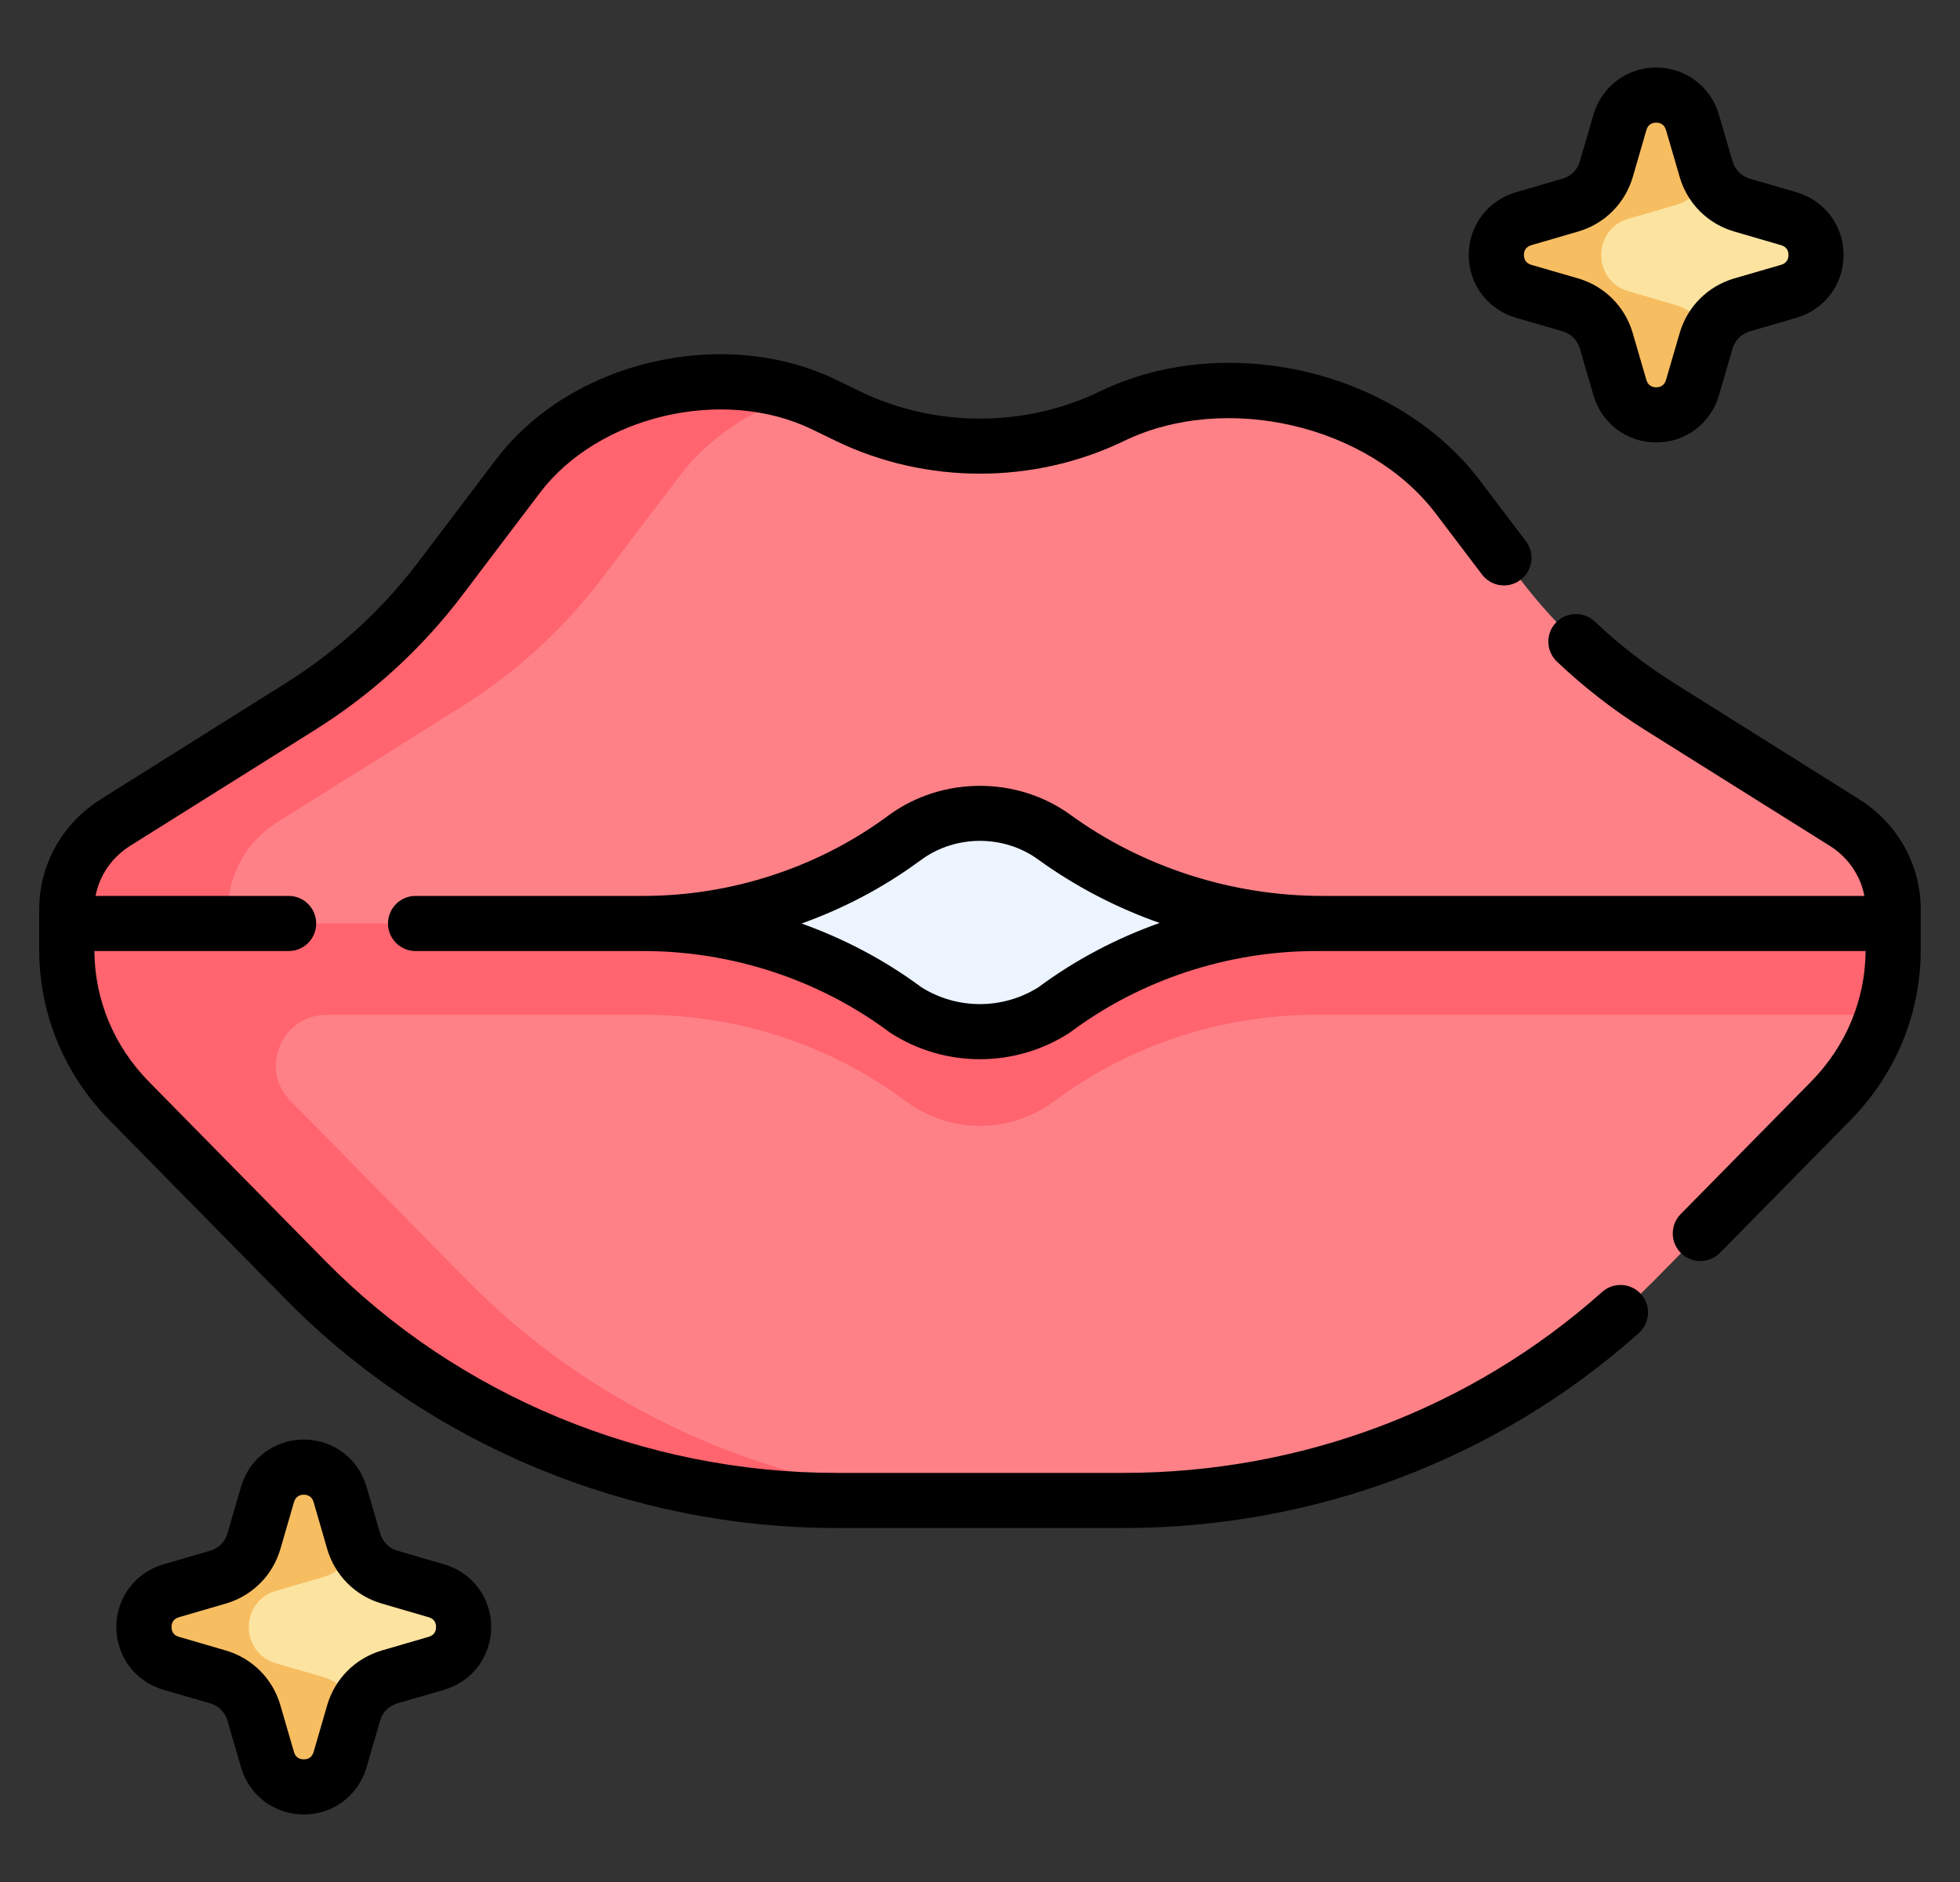 <svg width="25" height="24" viewBox="0 0 25 24" fill="none" xmlns="http://www.w3.org/2000/svg">
<rect x="0" y="0" width="25" height="24" fill="#333333" stroke="none"/>
<g clip-path="url(#clip0_32301_142832)">
<path d="M7.438 9.132H17.562V14.869H7.438V9.132Z" fill="#ECF4FF"/>
<path d="M22.22 3.888C22.408 3.833 22.612 3.774 22.817 3.714C23.279 3.58 23.28 2.924 22.817 2.79L22.22 2.616C21.998 2.551 21.826 2.379 21.761 2.157C21.706 1.969 21.647 1.765 21.587 1.56C21.453 1.097 20.797 1.097 20.663 1.56L20.489 2.157C20.424 2.378 20.252 2.551 20.03 2.616C19.838 2.672 19.635 2.731 19.433 2.79C18.97 2.924 18.97 3.58 19.433 3.714L20.03 3.888C20.251 3.952 20.424 4.125 20.489 4.347C20.545 4.539 20.604 4.742 20.663 4.944C20.797 5.407 21.453 5.407 21.587 4.944L21.761 4.347C21.825 4.125 21.998 3.952 22.22 3.888Z" fill="#FCE3A0"/>
<path d="M4.97 21.385C5.158 21.33 5.362 21.271 5.567 21.211C6.03 21.076 6.03 20.421 5.567 20.287L4.97 20.113C4.749 20.048 4.575 19.875 4.511 19.654C4.456 19.466 4.397 19.262 4.337 19.057C4.203 18.594 3.547 18.594 3.413 19.057L3.239 19.654C3.175 19.875 3.002 20.048 2.78 20.113C2.588 20.169 2.385 20.228 2.183 20.287C1.72 20.421 1.72 21.076 2.183 21.211L2.78 21.385C3.001 21.449 3.175 21.622 3.239 21.844C3.295 22.036 3.354 22.239 3.413 22.441C3.547 22.904 4.203 22.904 4.337 22.441L4.511 21.844C4.575 21.622 4.748 21.449 4.97 21.385Z" fill="#FCE3A0"/>
<path d="M21.367 3.888L20.77 3.714C20.308 3.58 20.308 2.924 20.77 2.79C20.973 2.731 21.176 2.672 21.368 2.616C21.559 2.56 21.713 2.423 21.794 2.245C21.781 2.216 21.77 2.187 21.761 2.157C21.706 1.969 21.647 1.765 21.587 1.56C21.453 1.097 20.797 1.097 20.663 1.56L20.489 2.157C20.424 2.378 20.252 2.551 20.03 2.616C19.838 2.672 19.635 2.731 19.433 2.79C18.97 2.924 18.97 3.58 19.433 3.714L20.03 3.888C20.251 3.952 20.424 4.125 20.489 4.347C20.545 4.539 20.604 4.742 20.663 4.944C20.797 5.407 21.453 5.407 21.587 4.944L21.761 4.347C21.77 4.317 21.781 4.287 21.794 4.259C21.713 4.08 21.559 3.943 21.367 3.888Z" fill="#F7BD61"/>
<path d="M4.118 21.385L3.52 21.211C3.058 21.076 3.058 20.421 3.52 20.287C3.723 20.228 3.926 20.169 4.118 20.113C4.309 20.057 4.463 19.92 4.544 19.742C4.531 19.713 4.52 19.684 4.511 19.654C4.456 19.465 4.397 19.262 4.337 19.057C4.203 18.594 3.547 18.594 3.413 19.057L3.239 19.654C3.175 19.875 3.002 20.048 2.78 20.113C2.588 20.169 2.385 20.228 2.183 20.287C1.72 20.421 1.72 21.076 2.183 21.211L2.78 21.385C3.001 21.449 3.175 21.622 3.239 21.844C3.295 22.036 3.354 22.239 3.413 22.441C3.547 22.904 4.203 22.904 4.337 22.441L4.511 21.844C4.52 21.814 4.531 21.784 4.544 21.756C4.463 21.577 4.309 21.44 4.118 21.385Z" fill="#F7BD61"/>
<path d="M23.525 10.487L21.169 9.01C20.477 8.576 19.873 8.024 19.386 7.382L18.595 6.339C17.63 5.065 15.644 4.601 14.183 5.307C13.123 5.819 11.877 5.819 10.817 5.307L10.511 5.159C9.218 4.534 7.462 4.945 6.607 6.071L5.614 7.382C5.127 8.024 4.523 8.576 3.831 9.01L1.475 10.487C1.086 10.731 0.852 11.149 0.852 11.597V12.113C0.852 12.831 1.137 13.521 1.649 14.042C2.773 15.183 3.899 16.327 3.899 16.327C5.664 18.12 8.111 19.134 10.67 19.134H14.33C16.889 19.134 19.336 18.12 21.1 16.328C21.845 15.572 22.64 14.764 23.351 14.041C23.863 13.521 24.148 12.831 24.148 12.113V11.597C24.148 11.149 23.914 10.731 23.525 10.487ZM16.791 11.777C15.581 11.777 14.406 12.164 13.448 12.877L13.448 12.878C12.874 13.248 12.126 13.248 11.552 12.878L11.552 12.877C10.594 12.164 9.419 11.777 8.209 11.777C9.393 11.777 10.545 11.405 11.492 10.719L11.552 10.676C12.114 10.268 12.886 10.268 13.448 10.676L13.448 10.676C14.434 11.39 15.633 11.777 16.865 11.777H16.791Z" fill="#FE8187"/>
<path d="M16.791 11.777C15.581 11.777 14.406 12.164 13.448 12.877L13.448 12.878C12.886 13.299 12.114 13.299 11.552 12.878L11.552 12.877C10.594 12.164 9.419 11.777 8.209 11.777H2.91V11.597C2.91 11.149 3.145 10.731 3.534 10.487L5.89 9.01C6.581 8.576 7.185 8.024 7.673 7.382L8.666 6.072C9.04 5.578 9.588 5.222 10.193 5.03C8.944 4.605 7.394 5.034 6.607 6.072L5.614 7.382C5.127 8.024 4.523 8.576 3.831 9.01L1.475 10.487C1.086 10.731 0.852 11.149 0.852 11.597V12.113C0.852 12.831 1.137 13.521 1.649 14.042C2.773 15.183 3.899 16.327 3.899 16.327C5.664 18.12 8.111 19.134 10.67 19.134H12.729C10.17 19.134 7.723 18.12 5.958 16.327C5.958 16.327 4.831 15.183 3.708 14.042C3.705 14.039 3.702 14.035 3.699 14.032C3.302 13.626 3.599 12.941 4.167 12.941H8.209C9.419 12.941 10.594 13.328 11.552 14.042L11.552 14.042C12.114 14.463 12.886 14.463 13.448 14.042L13.448 14.042C14.406 13.328 15.581 12.941 16.791 12.941H24.018C24.103 12.675 24.148 12.396 24.148 12.113V11.777H16.791Z" fill="#FF646F"/>
<path d="M23.71 10.19L21.355 8.712C20.992 8.484 20.651 8.22 20.343 7.927C20.203 7.793 19.98 7.799 19.846 7.94C19.712 8.08 19.718 8.303 19.859 8.437C20.201 8.762 20.578 9.055 20.981 9.308L23.337 10.785C23.573 10.933 23.731 11.165 23.78 11.425H16.864C15.713 11.425 14.573 11.058 13.654 10.391C12.974 9.898 12.024 9.898 11.344 10.391L11.285 10.434C10.403 11.073 9.311 11.425 8.208 11.425H5.301C5.107 11.425 4.949 11.582 4.949 11.777C4.949 11.971 5.107 12.128 5.301 12.128H8.208C9.336 12.128 10.448 12.494 11.34 13.159C11.347 13.164 11.353 13.169 11.36 13.173C12.052 13.619 12.946 13.619 13.638 13.173C13.645 13.169 13.651 13.164 13.658 13.159C14.55 12.494 15.662 12.128 16.789 12.128H16.864H23.796C23.792 12.751 23.545 13.342 23.099 13.795L21.437 15.483C21.301 15.621 21.303 15.844 21.441 15.98C21.51 16.048 21.599 16.081 21.688 16.081C21.779 16.081 21.87 16.046 21.939 15.976L23.6 14.288C24.18 13.699 24.499 12.927 24.499 12.113V11.597C24.499 11.025 24.204 10.499 23.71 10.19ZM13.248 12.588C12.791 12.877 12.206 12.877 11.75 12.588C11.286 12.244 10.77 11.972 10.224 11.777C10.75 11.589 11.248 11.329 11.697 11.003L11.757 10.96C12.194 10.644 12.804 10.644 13.241 10.96C13.714 11.303 14.238 11.575 14.791 11.77C14.239 11.966 13.717 12.24 13.248 12.588Z" fill="black"/>
<path d="M20.435 16.476C18.768 17.963 16.6 18.783 14.33 18.783H10.67C8.217 18.783 5.84 17.798 4.15 16.081L1.9 13.795C1.454 13.342 1.208 12.751 1.204 12.128H3.682C3.876 12.128 4.033 11.971 4.033 11.777C4.033 11.582 3.876 11.425 3.682 11.425H1.219C1.268 11.165 1.426 10.933 1.662 10.785L4.018 9.308C4.748 8.85 5.379 8.273 5.894 7.594L6.887 6.284C7.635 5.298 9.224 4.927 10.357 5.475L10.664 5.624C11.814 6.179 13.186 6.179 14.336 5.624C15.635 4.995 17.458 5.42 18.315 6.551L18.903 7.326C19.02 7.481 19.241 7.512 19.395 7.394C19.55 7.277 19.581 7.056 19.463 6.902L18.876 6.127C17.811 4.723 15.638 4.213 14.03 4.991C13.072 5.454 11.928 5.454 10.97 4.991L10.663 4.842C9.225 4.147 7.279 4.603 6.327 5.859L5.334 7.169C4.871 7.78 4.302 8.299 3.644 8.712L1.289 10.19C0.795 10.499 0.5 11.025 0.5 11.597V12.113C0.5 12.927 0.819 13.7 1.399 14.288L3.649 16.574C5.47 18.424 8.03 19.486 10.67 19.486H14.33C16.773 19.486 19.108 18.603 20.903 17C21.048 16.871 21.061 16.649 20.932 16.504C20.802 16.359 20.58 16.346 20.435 16.476Z" fill="black"/>
<path d="M19.335 4.052L19.932 4.225C20.038 4.256 20.12 4.339 20.151 4.445L20.325 5.042C20.43 5.401 20.751 5.642 21.125 5.642C21.499 5.642 21.82 5.401 21.925 5.042L22.099 4.445C22.13 4.339 22.212 4.257 22.318 4.226H22.318L22.915 4.052C23.274 3.947 23.515 3.626 23.515 3.252C23.515 2.878 23.274 2.557 22.915 2.452L22.318 2.278C22.212 2.247 22.13 2.165 22.099 2.059L21.925 1.462C21.82 1.103 21.499 0.861 21.125 0.861C20.751 0.861 20.43 1.103 20.325 1.462L20.151 2.059C20.12 2.165 20.038 2.247 19.932 2.278L19.335 2.452C18.976 2.557 18.734 2.878 18.734 3.252C18.734 3.626 18.976 3.947 19.335 4.052ZM19.531 3.127L20.128 2.953C20.467 2.855 20.728 2.594 20.827 2.255L21 1.658C21.023 1.581 21.081 1.564 21.125 1.564C21.17 1.564 21.227 1.581 21.25 1.658L21.424 2.255C21.522 2.594 21.783 2.855 22.122 2.953L22.719 3.127C22.796 3.15 22.812 3.207 22.812 3.252C22.812 3.296 22.796 3.354 22.719 3.377L22.122 3.55C21.783 3.649 21.522 3.91 21.424 4.249L21.25 4.846C21.227 4.923 21.169 4.939 21.125 4.939C21.081 4.939 21.023 4.923 21 4.846L20.826 4.249C20.728 3.91 20.467 3.649 20.128 3.55L19.531 3.377C19.454 3.354 19.438 3.296 19.438 3.252C19.438 3.207 19.454 3.15 19.531 3.127Z" fill="black"/>
<path d="M5.665 19.949L5.068 19.775C4.962 19.744 4.88 19.662 4.849 19.556L4.675 18.959C4.57 18.599 4.249 18.358 3.875 18.358C3.501 18.358 3.18 18.599 3.075 18.958L2.901 19.555C2.87 19.662 2.788 19.744 2.682 19.775L2.085 19.949C1.726 20.053 1.484 20.375 1.484 20.749C1.484 21.123 1.726 21.444 2.085 21.549L2.682 21.722C2.788 21.753 2.87 21.835 2.901 21.942L3.075 22.539C3.18 22.898 3.501 23.139 3.875 23.139C4.249 23.139 4.57 22.898 4.675 22.539L4.848 21.942C4.879 21.835 4.962 21.753 5.068 21.722L5.665 21.549C6.024 21.444 6.265 21.123 6.265 20.749C6.266 20.375 6.024 20.053 5.665 19.949ZM5.469 20.873L4.872 21.047C4.533 21.146 4.272 21.407 4.173 21.746L4 22.343C3.977 22.42 3.919 22.436 3.875 22.436C3.831 22.436 3.773 22.42 3.75 22.343L3.576 21.745C3.478 21.407 3.217 21.146 2.878 21.047L2.281 20.873C2.204 20.851 2.188 20.793 2.188 20.749C2.188 20.704 2.204 20.647 2.281 20.624L2.878 20.45C3.217 20.352 3.478 20.091 3.577 19.752L3.75 19.155C3.773 19.078 3.831 19.061 3.875 19.061C3.919 19.061 3.977 19.078 4 19.155L4.173 19.752C4.272 20.091 4.533 20.352 4.872 20.45L5.469 20.624C5.546 20.647 5.562 20.704 5.562 20.749C5.562 20.793 5.546 20.851 5.469 20.873Z" fill="black"/>
</g>
<defs>
<clipPath id="clip0_32301_142832">
<rect width="24" height="24" fill="white" transform="translate(0.5 0)"/>
</clipPath>
</defs>
</svg>
